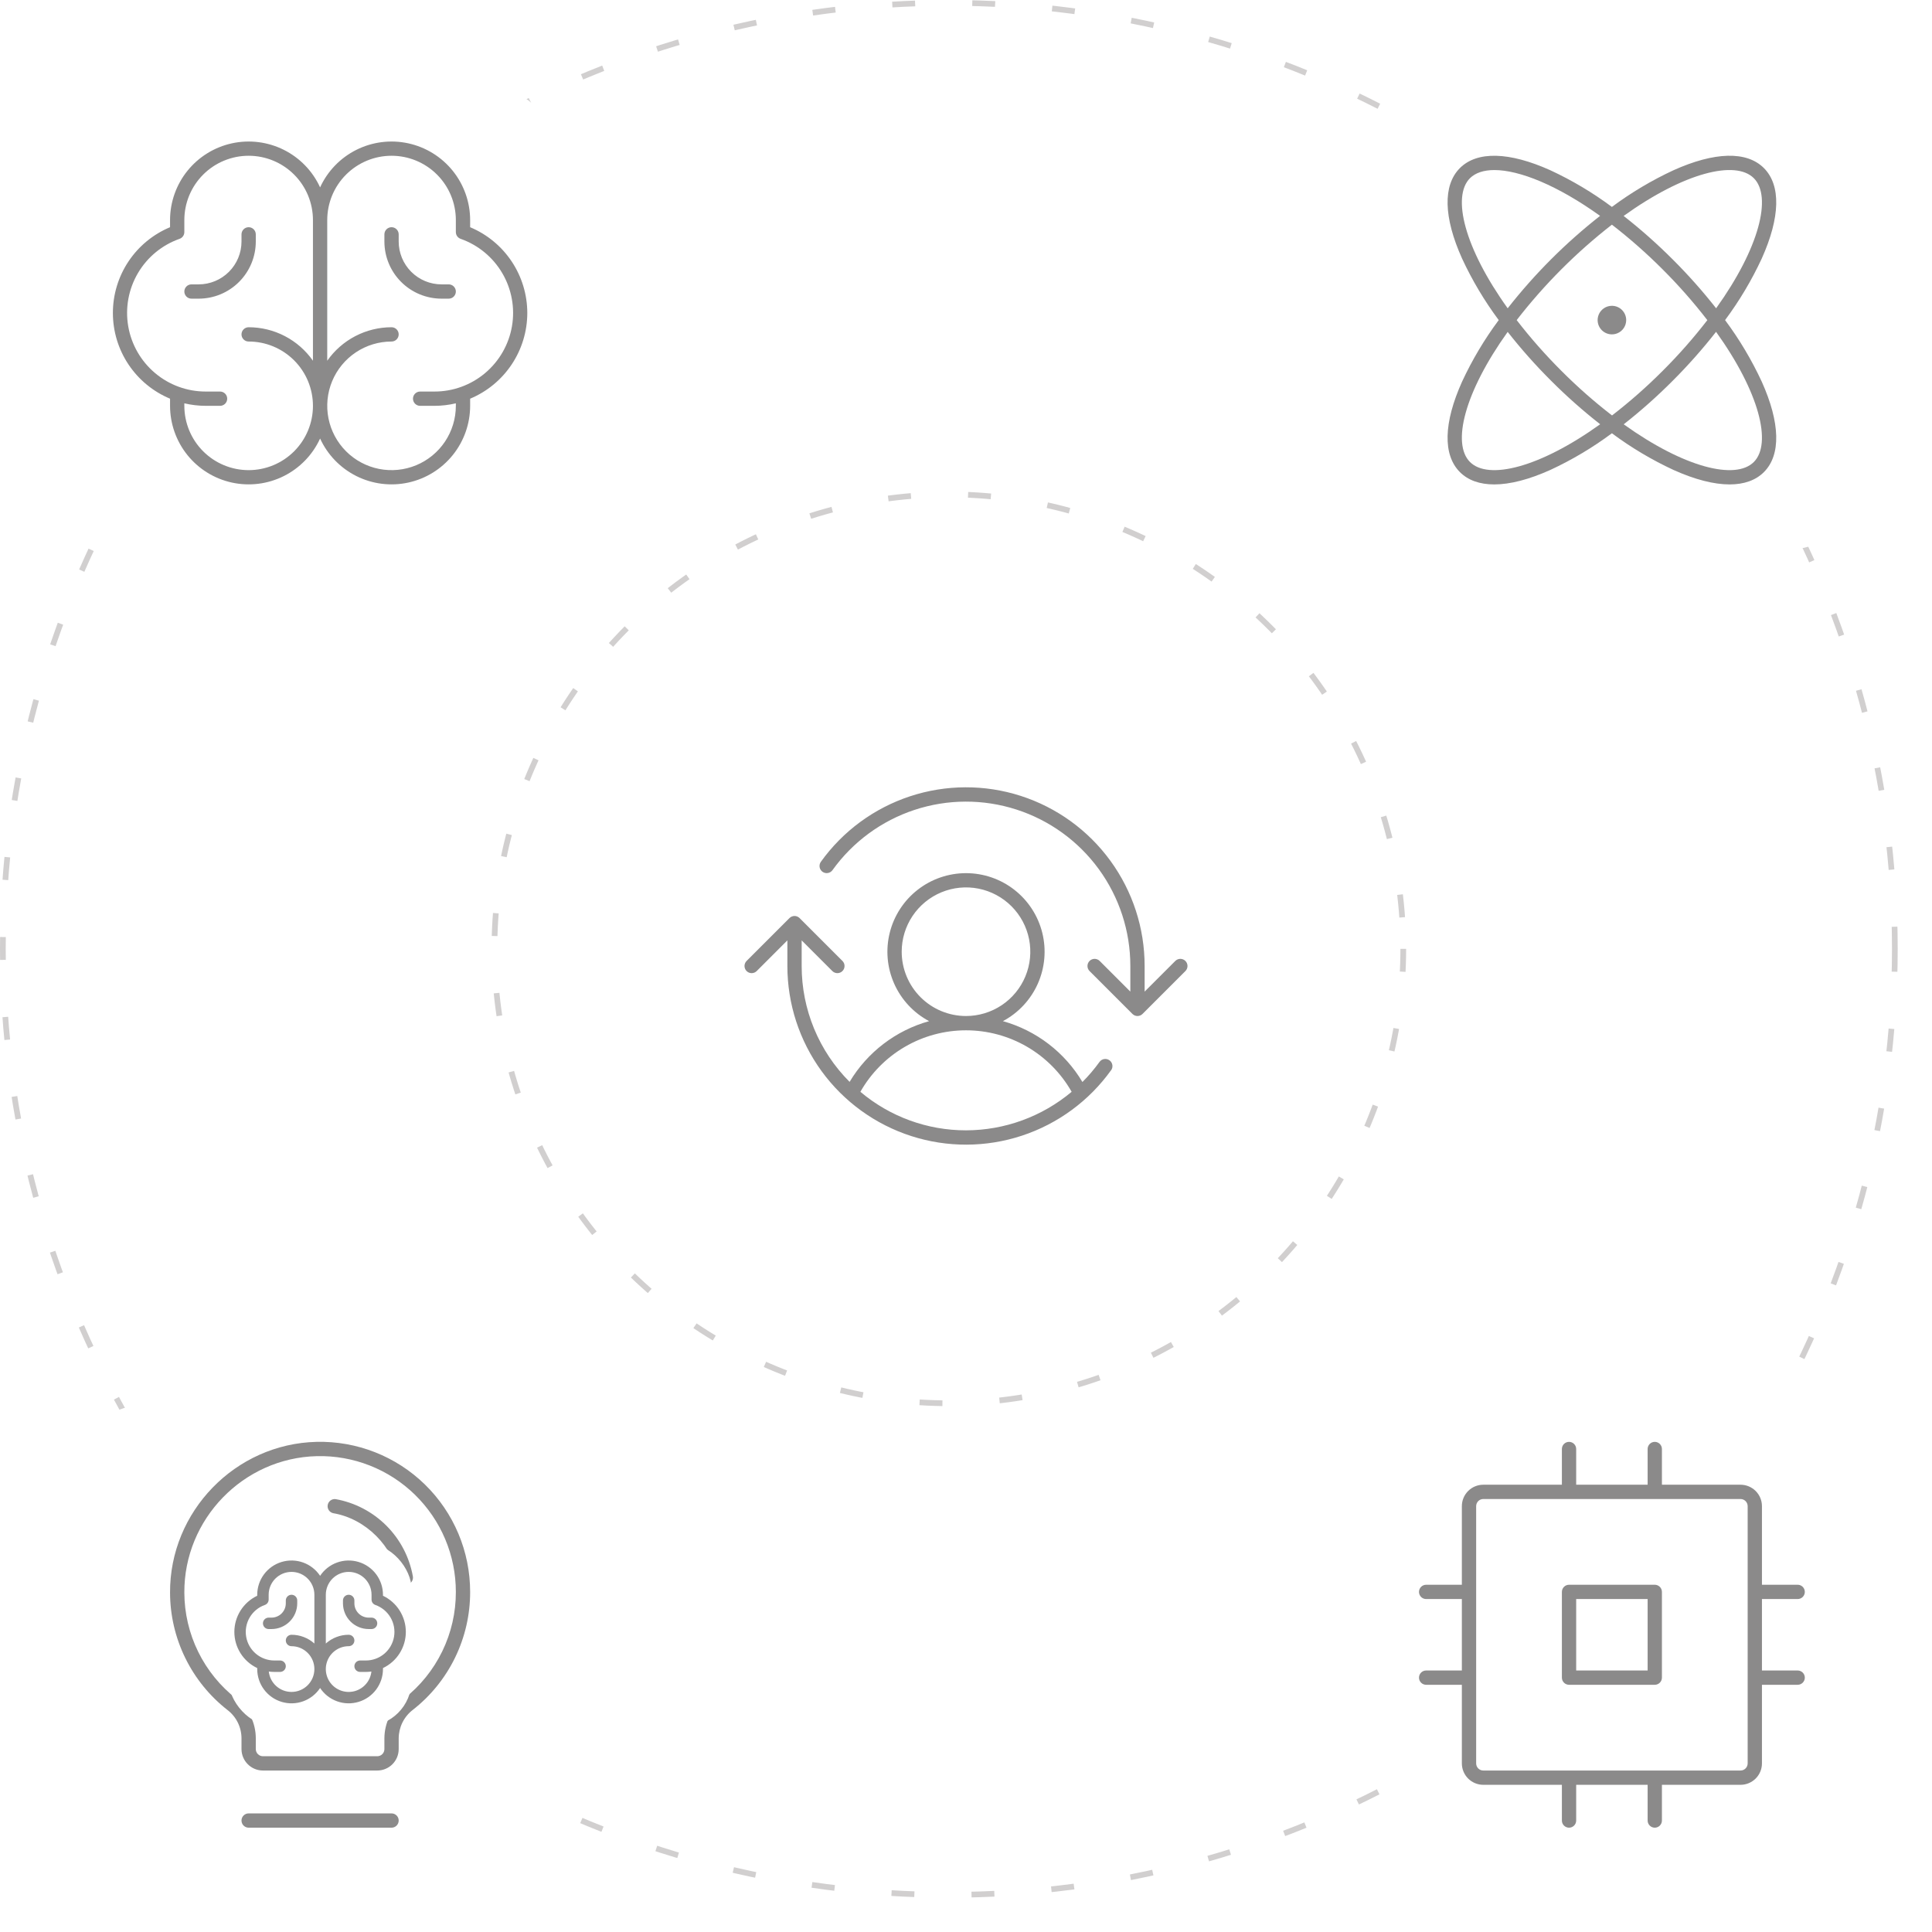 <svg width="338" height="338" viewBox="0 0 338 338" fill="none" xmlns="http://www.w3.org/2000/svg">
<rect width="338" height="338" fill="white"/>
<circle cx="166" cy="166" r="165.5" stroke="#D1CFCF" stroke-dasharray="4 10"/>
<circle cx="166" cy="166" r="79.5" stroke="#D1CFCF" stroke-dasharray="4 10"/>
<rect x="16" y="16" width="80" height="80" rx="8" fill="white"/>
<path d="M92.25 54.75C92.246 51.543 91.295 48.408 89.516 45.74C87.737 43.071 85.209 40.988 82.25 39.75V38.5C82.248 35.364 81.173 32.322 79.205 29.88C77.236 27.438 74.492 25.743 71.427 25.075C68.362 24.407 65.161 24.808 62.355 26.209C59.549 27.611 57.307 29.93 56 32.782C54.693 29.93 52.451 27.611 49.645 26.209C46.839 24.808 43.638 24.407 40.573 25.075C37.508 25.743 34.764 27.438 32.795 29.88C30.827 32.322 29.752 35.364 29.75 38.5V39.75C26.789 40.984 24.259 43.067 22.479 45.736C20.7 48.406 19.75 51.542 19.75 54.75C19.75 57.959 20.7 61.095 22.479 63.764C24.259 66.433 26.789 68.516 29.75 69.75V71C29.752 74.137 30.827 77.179 32.795 79.621C34.764 82.063 37.508 83.758 40.573 84.426C43.638 85.093 46.839 84.693 49.645 83.291C52.451 81.89 54.693 79.571 56 76.719C57.307 79.571 59.549 81.89 62.355 83.291C65.161 84.693 68.362 85.093 71.427 84.426C74.492 83.758 77.236 82.063 79.205 79.621C81.173 77.179 82.248 74.137 82.25 71V69.75C85.21 68.514 87.738 66.431 89.517 63.762C91.296 61.093 92.247 57.958 92.25 54.75ZM43.5 82.25C40.516 82.25 37.655 81.065 35.545 78.955C33.435 76.846 32.25 73.984 32.25 71V70.56C33.479 70.851 34.737 70.999 36 71H38.5C38.831 71 39.15 70.869 39.384 70.634C39.618 70.4 39.75 70.082 39.75 69.75C39.75 69.419 39.618 69.101 39.384 68.866C39.15 68.632 38.831 68.5 38.5 68.5H36C32.754 68.504 29.611 67.359 27.128 65.268C24.645 63.177 22.981 60.275 22.432 57.076C21.884 53.876 22.484 50.586 24.128 47.786C25.772 44.987 28.354 42.86 31.416 41.782C31.66 41.696 31.871 41.536 32.02 41.325C32.169 41.114 32.25 40.862 32.25 40.603V38.5C32.25 35.517 33.435 32.655 35.545 30.545C37.655 28.436 40.516 27.25 43.5 27.25C46.484 27.25 49.345 28.436 51.455 30.545C53.565 32.655 54.75 35.517 54.75 38.5V63.11C53.483 61.302 51.799 59.825 49.841 58.805C47.883 57.785 45.708 57.252 43.5 57.25C43.169 57.25 42.85 57.382 42.616 57.616C42.382 57.851 42.25 58.169 42.25 58.5C42.25 58.832 42.382 59.15 42.616 59.384C42.85 59.619 43.169 59.75 43.5 59.75C46.484 59.75 49.345 60.936 51.455 63.045C53.565 65.155 54.75 68.017 54.75 71C54.75 73.984 53.565 76.846 51.455 78.955C49.345 81.065 46.484 82.25 43.5 82.25ZM76 68.5H73.5C73.168 68.5 72.85 68.632 72.616 68.866C72.382 69.101 72.25 69.419 72.25 69.75C72.25 70.082 72.382 70.4 72.616 70.634C72.85 70.869 73.168 71 73.5 71H76C77.263 70.999 78.521 70.851 79.75 70.56V71C79.75 73.225 79.09 75.4 77.854 77.251C76.618 79.1 74.861 80.543 72.805 81.394C70.749 82.245 68.487 82.468 66.305 82.034C64.123 81.6 62.118 80.529 60.545 78.955C58.972 77.382 57.9 75.377 57.466 73.195C57.032 71.013 57.255 68.751 58.106 66.695C58.958 64.639 60.4 62.883 62.25 61.646C64.1 60.41 66.275 59.75 68.5 59.75C68.832 59.75 69.15 59.619 69.384 59.384C69.618 59.15 69.75 58.832 69.75 58.5C69.75 58.169 69.618 57.851 69.384 57.616C69.15 57.382 68.832 57.25 68.5 57.25C66.292 57.252 64.117 57.785 62.159 58.805C60.201 59.825 58.517 61.302 57.25 63.11V38.5C57.25 35.517 58.435 32.655 60.545 30.545C62.655 28.436 65.516 27.25 68.5 27.25C71.484 27.25 74.345 28.436 76.455 30.545C78.565 32.655 79.75 35.517 79.75 38.5V40.603C79.75 40.862 79.831 41.114 79.98 41.325C80.129 41.536 80.341 41.696 80.584 41.782C83.646 42.86 86.228 44.987 87.872 47.786C89.516 50.586 90.117 53.876 89.568 57.076C89.019 60.275 87.355 63.177 84.872 65.268C82.389 67.359 79.246 68.504 76 68.5ZM79.75 51C79.75 51.332 79.618 51.65 79.384 51.884C79.15 52.119 78.832 52.25 78.5 52.25H77.25C74.598 52.25 72.054 51.197 70.179 49.321C68.304 47.446 67.25 44.903 67.25 42.25V41C67.25 40.669 67.382 40.351 67.616 40.116C67.85 39.882 68.168 39.75 68.5 39.75C68.832 39.75 69.15 39.882 69.384 40.116C69.618 40.351 69.75 40.669 69.75 41V42.25C69.75 44.239 70.54 46.147 71.947 47.554C73.353 48.96 75.261 49.75 77.25 49.75H78.5C78.832 49.75 79.15 49.882 79.384 50.116C79.618 50.351 79.75 50.669 79.75 51ZM44.75 42.25C44.75 44.903 43.696 47.446 41.821 49.321C39.946 51.197 37.402 52.25 34.75 52.25H33.5C33.169 52.25 32.85 52.119 32.616 51.884C32.382 51.65 32.25 51.332 32.25 51C32.25 50.669 32.382 50.351 32.616 50.116C32.85 49.882 33.169 49.75 33.5 49.75H34.75C36.739 49.75 38.647 48.96 40.053 47.554C41.46 46.147 42.25 44.239 42.25 42.25V41C42.25 40.669 42.382 40.351 42.616 40.116C42.85 39.882 43.169 39.75 43.5 39.75C43.831 39.75 44.15 39.882 44.384 40.116C44.618 40.351 44.75 40.669 44.75 41V42.25Z" fill="#8B8A8A"/>
<rect x="242" y="16" width="80" height="80" rx="8" fill="white"/>
<path d="M308.216 66.772C306.452 62.971 304.302 59.361 301.8 56C304.302 52.639 306.452 49.029 308.216 45.228C311.459 38.022 311.594 32.415 308.594 29.406C305.594 26.397 299.978 26.54 292.772 29.784C288.971 31.548 285.361 33.698 282 36.2C278.639 33.698 275.029 31.548 271.228 29.784C264.022 26.54 258.403 26.406 255.406 29.406C252.409 32.406 252.541 38.022 255.784 45.228C257.548 49.029 259.698 52.639 262.2 56C259.698 59.361 257.548 62.971 255.784 66.772C252.541 73.978 252.406 79.584 255.406 82.594C256.844 84.031 258.875 84.75 261.413 84.75C264.156 84.75 267.478 83.903 271.228 82.215C275.029 80.452 278.639 78.302 282 75.8C285.361 78.302 288.971 80.452 292.772 82.215C296.522 83.903 299.844 84.75 302.588 84.75C305.116 84.75 307.156 84.031 308.594 82.594C311.594 79.597 311.459 73.978 308.216 66.772ZM306.828 31.172C310.038 34.384 307.809 43.375 300.234 53.934C297.874 50.929 295.333 48.071 292.625 45.375C289.925 42.671 287.062 40.134 284.053 37.778C294.625 30.187 303.616 27.959 306.828 31.172ZM298.703 56C296.293 59.121 293.683 62.084 290.891 64.868C288.106 67.662 285.144 70.271 282.022 72.681C278.9 70.271 275.937 67.662 273.153 64.868C270.361 62.084 267.751 59.121 265.341 56C270.175 49.761 275.772 44.153 282 39.306C285.119 41.718 288.08 44.328 290.866 47.118C293.663 49.907 296.277 52.874 298.691 56H298.703ZM257.172 31.172C258.125 30.234 259.581 29.75 261.434 29.75C265.844 29.75 272.5 32.434 279.931 37.765C273.913 42.487 268.486 47.915 263.766 53.934C256.191 43.375 253.963 34.384 257.172 31.172ZM257.172 80.828C253.963 77.615 256.191 68.64 263.766 58.065C266.126 61.07 268.667 63.929 271.375 66.625C274.075 69.329 276.938 71.866 279.947 74.222C269.375 81.809 260.384 84.037 257.172 80.828ZM306.828 80.828C303.616 84.037 294.641 81.809 284.066 74.234C287.071 71.874 289.929 69.333 292.625 66.625C295.329 63.925 297.866 61.062 300.222 58.053C307.809 68.625 310.038 77.615 306.828 80.828ZM284.5 56C284.5 56.494 284.353 56.978 284.079 57.389C283.804 57.8 283.414 58.12 282.957 58.309C282.5 58.499 281.997 58.548 281.512 58.452C281.027 58.355 280.582 58.117 280.232 57.768C279.883 57.418 279.645 56.972 279.548 56.487C279.452 56.003 279.501 55.5 279.69 55.043C279.88 54.586 280.2 54.196 280.611 53.921C281.022 53.646 281.506 53.5 282 53.5C282.663 53.5 283.299 53.763 283.768 54.232C284.237 54.701 284.5 55.337 284.5 56Z" fill="#8B8A8A"/>
<rect x="242" y="246" width="80" height="80" rx="8" fill="white"/>
<path d="M289.5 277.25H274.5C274.168 277.25 273.851 277.382 273.616 277.616C273.382 277.851 273.25 278.168 273.25 278.5V293.5C273.25 293.832 273.382 294.149 273.616 294.384C273.851 294.618 274.168 294.75 274.5 294.75H289.5C289.832 294.75 290.149 294.618 290.384 294.384C290.618 294.149 290.75 293.832 290.75 293.5V278.5C290.75 278.168 290.618 277.851 290.384 277.616C290.149 277.382 289.832 277.25 289.5 277.25ZM288.25 292.25H275.75V279.75H288.25V292.25ZM314.5 292.25H308.25V279.75H314.5C314.832 279.75 315.149 279.618 315.384 279.384C315.618 279.149 315.75 278.832 315.75 278.5C315.75 278.168 315.618 277.851 315.384 277.616C315.149 277.382 314.832 277.25 314.5 277.25H308.25V263.5C308.25 262.505 307.855 261.552 307.152 260.848C306.448 260.145 305.495 259.75 304.5 259.75H290.75V253.5C290.75 253.168 290.618 252.851 290.384 252.616C290.149 252.382 289.832 252.25 289.5 252.25C289.168 252.25 288.851 252.382 288.616 252.616C288.382 252.851 288.25 253.168 288.25 253.5V259.75H275.75V253.5C275.75 253.168 275.618 252.851 275.384 252.616C275.149 252.382 274.832 252.25 274.5 252.25C274.168 252.25 273.851 252.382 273.616 252.616C273.382 252.851 273.25 253.168 273.25 253.5V259.75H259.5C258.505 259.75 257.552 260.145 256.848 260.848C256.145 261.552 255.75 262.505 255.75 263.5V277.25H249.5C249.168 277.25 248.851 277.382 248.616 277.616C248.382 277.851 248.25 278.168 248.25 278.5C248.25 278.832 248.382 279.149 248.616 279.384C248.851 279.618 249.168 279.75 249.5 279.75H255.75V292.25H249.5C249.168 292.25 248.851 292.382 248.616 292.616C248.382 292.851 248.25 293.168 248.25 293.5C248.25 293.832 248.382 294.149 248.616 294.384C248.851 294.618 249.168 294.75 249.5 294.75H255.75V308.5C255.75 309.495 256.145 310.448 256.848 311.152C257.552 311.855 258.505 312.25 259.5 312.25H273.25V318.5C273.25 318.832 273.382 319.149 273.616 319.384C273.851 319.618 274.168 319.75 274.5 319.75C274.832 319.75 275.149 319.618 275.384 319.384C275.618 319.149 275.75 318.832 275.75 318.5V312.25H288.25V318.5C288.25 318.832 288.382 319.149 288.616 319.384C288.851 319.618 289.168 319.75 289.5 319.75C289.832 319.75 290.149 319.618 290.384 319.384C290.618 319.149 290.75 318.832 290.75 318.5V312.25H304.5C305.495 312.25 306.448 311.855 307.152 311.152C307.855 310.448 308.25 309.495 308.25 308.5V294.75H314.5C314.832 294.75 315.149 294.618 315.384 294.384C315.618 294.149 315.75 293.832 315.75 293.5C315.75 293.168 315.618 292.851 315.384 292.616C315.149 292.382 314.832 292.25 314.5 292.25ZM305.75 308.5C305.75 308.832 305.618 309.149 305.384 309.384C305.149 309.618 304.832 309.75 304.5 309.75H259.5C259.168 309.75 258.851 309.618 258.616 309.384C258.382 309.149 258.25 308.832 258.25 308.5V263.5C258.25 263.168 258.382 262.851 258.616 262.616C258.851 262.382 259.168 262.25 259.5 262.25H304.5C304.832 262.25 305.149 262.382 305.384 262.616C305.618 262.851 305.75 263.168 305.75 263.5V308.5Z" fill="#8B8A8A"/>
<path d="M207.385 169.884L199.885 177.384C199.769 177.501 199.631 177.593 199.479 177.656C199.328 177.719 199.165 177.751 199.001 177.751C198.836 177.751 198.674 177.719 198.522 177.656C198.37 177.593 198.232 177.501 198.116 177.384L190.616 169.884C190.5 169.768 190.408 169.63 190.345 169.479C190.282 169.327 190.25 169.164 190.25 169C190.25 168.836 190.282 168.673 190.345 168.521C190.408 168.37 190.5 168.232 190.616 168.116C190.732 168 190.87 167.907 191.022 167.845C191.174 167.782 191.336 167.749 191.501 167.749C191.665 167.749 191.828 167.782 191.979 167.845C192.131 167.907 192.269 168 192.385 168.116L197.751 173.481V169C197.753 162.913 195.822 156.983 192.239 152.063C188.655 147.143 183.602 143.488 177.808 141.624C172.014 139.759 165.777 139.782 159.997 141.688C154.216 143.594 149.19 147.286 145.641 152.231C145.447 152.501 145.154 152.682 144.827 152.735C144.499 152.789 144.164 152.71 143.894 152.516C143.625 152.322 143.444 152.029 143.39 151.701C143.337 151.374 143.416 151.038 143.61 150.769C147.467 145.393 152.931 141.38 159.215 139.308C165.498 137.236 172.277 137.212 178.576 139.239C184.874 141.267 190.366 145.24 194.261 150.589C198.156 155.937 200.254 162.384 200.251 169V173.481L205.616 168.116C205.732 168 205.87 167.907 206.022 167.845C206.174 167.782 206.336 167.749 206.501 167.749C206.665 167.749 206.828 167.782 206.979 167.845C207.131 167.907 207.269 168 207.385 168.116C207.501 168.232 207.593 168.37 207.656 168.521C207.719 168.673 207.751 168.836 207.751 169C207.751 169.164 207.719 169.327 207.656 169.479C207.593 169.63 207.501 169.768 207.385 169.884ZM194.385 187.231C190.527 192.604 185.064 196.615 178.781 198.685C172.499 200.755 165.721 200.779 159.425 198.752C153.128 196.725 147.637 192.752 143.742 187.406C139.848 182.059 137.75 175.615 137.751 169V164.519L132.385 169.884C132.151 170.119 131.832 170.251 131.501 170.251C131.169 170.251 130.851 170.119 130.616 169.884C130.382 169.65 130.25 169.332 130.25 169C130.25 168.668 130.382 168.35 130.616 168.116L138.116 160.616C138.232 160.499 138.37 160.407 138.522 160.344C138.674 160.281 138.836 160.249 139.001 160.249C139.165 160.249 139.328 160.281 139.479 160.344C139.631 160.407 139.769 160.499 139.885 160.616L147.385 168.116C147.62 168.35 147.751 168.668 147.751 169C147.751 169.332 147.62 169.65 147.385 169.884C147.151 170.119 146.832 170.251 146.501 170.251C146.169 170.251 145.851 170.119 145.616 169.884L140.251 164.519V169C140.248 172.764 140.987 176.492 142.426 179.97C143.865 183.448 145.974 186.609 148.635 189.272C151.74 184.08 156.719 180.277 162.544 178.647C159.836 177.206 157.687 174.901 156.439 172.099C155.191 169.296 154.917 166.157 155.659 163.18C156.402 160.203 158.118 157.56 160.536 155.672C162.953 153.783 165.933 152.757 169.001 152.757C172.069 152.757 175.048 153.783 177.466 155.672C179.883 157.56 181.6 160.203 182.342 163.18C183.084 166.157 182.81 169.296 181.562 172.099C180.315 174.901 178.166 177.206 175.457 178.647C181.288 180.281 186.269 184.092 189.369 189.294C190.458 188.205 191.457 187.031 192.357 185.781C192.551 185.512 192.844 185.331 193.171 185.278C193.498 185.225 193.833 185.305 194.102 185.498C194.371 185.692 194.552 185.985 194.605 186.313C194.658 186.64 194.579 186.975 194.385 187.244V187.231ZM169.001 177.75C171.226 177.75 173.401 177.09 175.251 175.854C177.101 174.618 178.543 172.861 179.394 170.805C180.246 168.75 180.469 166.488 180.035 164.305C179.6 162.123 178.529 160.118 176.956 158.545C175.382 156.972 173.378 155.9 171.195 155.466C169.013 155.032 166.751 155.255 164.696 156.106C162.64 156.958 160.883 158.4 159.647 160.25C158.41 162.1 157.751 164.275 157.751 166.5C157.751 169.484 158.936 172.345 161.046 174.455C163.156 176.565 166.017 177.75 169.001 177.75ZM169.001 197.75C175.761 197.74 182.303 195.354 187.482 191.009C185.627 187.743 182.94 185.026 179.694 183.136C176.448 181.246 172.759 180.251 169.002 180.251C165.246 180.251 161.557 181.246 158.311 183.136C155.064 185.026 152.377 187.743 150.523 191.009C155.692 195.369 162.238 197.757 169.001 197.75Z" fill="#8B8A8A"/>
<rect x="16" y="246" width="80" height="80" rx="8" fill="white"/>
<path d="M69.75 318.5C69.75 318.831 69.619 319.149 69.384 319.384C69.15 319.618 68.832 319.75 68.5 319.75H43.5C43.169 319.75 42.851 319.618 42.617 319.384C42.382 319.149 42.25 318.831 42.25 318.5C42.25 318.168 42.382 317.85 42.617 317.616C42.851 317.381 43.169 317.25 43.5 317.25H68.5C68.832 317.25 69.15 317.381 69.384 317.616C69.619 317.85 69.75 318.168 69.75 318.5ZM82.25 278.5C82.26 282.478 81.361 286.405 79.622 289.983C77.883 293.56 75.35 296.694 72.216 299.143C71.452 299.73 70.833 300.485 70.406 301.348C69.978 302.211 69.754 303.161 69.75 304.125V306C69.75 306.994 69.355 307.948 68.652 308.651C67.949 309.355 66.995 309.75 66 309.75H46C45.006 309.75 44.052 309.355 43.349 308.651C42.645 307.948 42.25 306.994 42.25 306V304.125C42.25 303.171 42.031 302.229 41.611 301.373C41.191 300.517 40.58 299.768 39.825 299.184C36.698 296.749 34.166 293.635 32.42 290.077C30.674 286.519 29.762 282.61 29.75 278.647C29.672 264.437 41.163 252.59 55.375 252.25C58.875 252.166 62.356 252.784 65.613 254.066C68.87 255.347 71.838 257.268 74.342 259.714C76.846 262.159 78.836 265.081 80.194 268.308C81.552 271.534 82.251 274.999 82.25 278.5ZM79.75 278.5C79.751 275.332 79.119 272.196 77.889 269.277C76.66 266.357 74.859 263.713 72.593 261.5C70.327 259.287 67.641 257.55 64.693 256.391C61.745 255.231 58.595 254.673 55.428 254.75C42.563 255.062 32.178 265.772 32.25 278.634C32.262 282.218 33.089 285.753 34.668 288.97C36.247 292.188 38.538 295.004 41.366 297.206C42.421 298.025 43.274 299.074 43.86 300.273C44.447 301.472 44.752 302.79 44.75 304.125V306C44.75 306.331 44.882 306.649 45.117 306.884C45.351 307.118 45.669 307.25 46 307.25H66C66.332 307.25 66.65 307.118 66.884 306.884C67.119 306.649 67.25 306.331 67.25 306V304.125C67.254 302.784 67.564 301.462 68.156 300.26C68.749 299.057 69.608 298.006 70.669 297.187C73.507 294.97 75.8 292.134 77.374 288.895C78.948 285.656 79.761 282.101 79.75 278.5ZM58.707 262.268C58.388 262.231 58.068 262.318 57.812 262.511C57.555 262.704 57.383 262.987 57.33 263.304C57.277 263.62 57.347 263.944 57.527 264.21C57.706 264.475 57.981 264.662 58.294 264.731C63.978 265.687 68.813 270.515 69.769 276.209C69.819 276.5 69.969 276.764 70.195 276.954C70.42 277.145 70.705 277.249 71 277.25C71.071 277.249 71.141 277.243 71.21 277.231C71.536 277.175 71.827 276.992 72.019 276.722C72.21 276.452 72.287 276.117 72.232 275.79C71.63 272.424 70.011 269.323 67.593 266.905C65.175 264.487 62.073 262.869 58.707 262.268Z" fill="#8B8A8A"/>
<rect x="40" y="270" width="32" height="32" rx="8" fill="white"/>
<path d="M71.001 285.5C71 284.176 70.623 282.879 69.915 281.759C69.207 280.64 68.197 279.743 67.001 279.174V279C67 277.712 66.584 276.458 65.815 275.424C65.046 274.391 63.964 273.632 62.73 273.261C61.497 272.889 60.176 272.925 58.964 273.362C57.752 273.8 56.713 274.616 56.001 275.689C55.289 274.616 54.25 273.8 53.038 273.362C51.826 272.925 50.505 272.889 49.272 273.261C48.038 273.632 46.956 274.391 46.187 275.424C45.418 276.458 45.002 277.712 45.001 279V279.174C43.804 279.742 42.792 280.638 42.084 281.757C41.376 282.877 41 284.174 41 285.499C41 286.824 41.376 288.122 42.084 289.241C42.792 290.361 43.804 291.257 45.001 291.824V292C45.002 293.289 45.418 294.543 46.187 295.577C46.956 296.61 48.038 297.369 49.272 297.74C50.505 298.112 51.826 298.076 53.038 297.639C54.25 297.201 55.289 296.385 56.001 295.312C56.713 296.385 57.752 297.201 58.964 297.639C60.176 298.076 61.497 298.112 62.73 297.74C63.964 297.369 65.046 296.61 65.815 295.577C66.584 294.543 67 293.289 67.001 292V291.824C68.197 291.255 69.207 290.36 69.915 289.241C70.623 288.121 70.999 286.825 71.001 285.5ZM51.001 296C50.015 296 49.063 295.636 48.329 294.977C47.595 294.318 47.131 293.411 47.025 292.43C47.348 292.477 47.674 292.5 48.001 292.5H49.001C49.266 292.5 49.52 292.395 49.708 292.208C49.896 292.02 50.001 291.766 50.001 291.5C50.001 291.235 49.896 290.981 49.708 290.793C49.52 290.606 49.266 290.5 49.001 290.5H48.001C46.82 290.502 45.677 290.085 44.774 289.325C43.871 288.565 43.267 287.509 43.067 286.346C42.867 285.182 43.086 283.985 43.684 282.968C44.282 281.95 45.221 281.176 46.335 280.784C46.529 280.715 46.698 280.588 46.818 280.419C46.937 280.25 47.001 280.048 47.001 279.842V279C47.001 277.94 47.422 276.922 48.172 276.172C48.923 275.422 49.94 275 51.001 275C52.062 275 53.079 275.422 53.829 276.172C54.58 276.922 55.001 277.94 55.001 279V287.533C53.903 286.545 52.478 285.999 51.001 286C50.736 286 50.481 286.106 50.294 286.293C50.106 286.481 50.001 286.735 50.001 287C50.001 287.266 50.106 287.52 50.294 287.708C50.481 287.895 50.736 288 51.001 288C52.062 288 53.079 288.422 53.829 289.172C54.58 289.922 55.001 290.94 55.001 292C55.001 293.061 54.58 294.079 53.829 294.829C53.079 295.579 52.062 296 51.001 296ZM64.001 290.5H63.001C62.736 290.5 62.481 290.606 62.294 290.793C62.106 290.981 62.001 291.235 62.001 291.5C62.001 291.766 62.106 292.02 62.294 292.208C62.481 292.395 62.736 292.5 63.001 292.5H64.001C64.328 292.5 64.654 292.477 64.977 292.43C64.894 293.199 64.59 293.927 64.102 294.526C63.614 295.125 62.963 295.57 62.228 295.808C61.492 296.045 60.704 296.064 59.958 295.862C59.212 295.661 58.54 295.247 58.024 294.672C57.507 294.097 57.169 293.385 57.049 292.621C56.929 291.858 57.033 291.076 57.348 290.37C57.663 289.665 58.175 289.065 58.824 288.645C59.472 288.224 60.228 288 61.001 288C61.266 288 61.52 287.895 61.708 287.708C61.896 287.52 62.001 287.266 62.001 287C62.001 286.735 61.896 286.481 61.708 286.293C61.52 286.106 61.266 286 61.001 286C59.524 285.999 58.099 286.545 57.001 287.533V279C57.001 277.94 57.422 276.922 58.172 276.172C58.923 275.422 59.94 275 61.001 275C62.062 275 63.079 275.422 63.829 276.172C64.579 276.922 65.001 277.94 65.001 279V279.842C65.001 280.048 65.065 280.25 65.184 280.419C65.304 280.588 65.472 280.715 65.667 280.784C66.781 281.176 67.72 281.95 68.318 282.968C68.916 283.985 69.134 285.182 68.935 286.346C68.735 287.509 68.13 288.565 67.228 289.325C66.324 290.085 65.181 290.502 64.001 290.5ZM66.001 284C66.001 284.266 65.896 284.52 65.708 284.708C65.52 284.895 65.266 285 65.001 285H64.501C63.307 285 62.163 284.526 61.319 283.682C60.475 282.839 60.001 281.694 60.001 280.5V280C60.001 279.735 60.106 279.481 60.294 279.293C60.481 279.106 60.736 279 61.001 279C61.266 279 61.52 279.106 61.708 279.293C61.896 279.481 62.001 279.735 62.001 280V280.5C62.001 281.164 62.264 281.799 62.733 282.268C63.202 282.737 63.838 283 64.501 283H65.001C65.266 283 65.52 283.106 65.708 283.293C65.896 283.481 66.001 283.735 66.001 284ZM47.501 285H47.001C46.736 285 46.481 284.895 46.294 284.708C46.106 284.52 46.001 284.266 46.001 284C46.001 283.735 46.106 283.481 46.294 283.293C46.481 283.106 46.736 283 47.001 283H47.501C48.164 283 48.8 282.737 49.269 282.268C49.737 281.799 50.001 281.164 50.001 280.5V280C50.001 279.735 50.106 279.481 50.294 279.293C50.481 279.106 50.736 279 51.001 279C51.266 279 51.52 279.106 51.708 279.293C51.896 279.481 52.001 279.735 52.001 280V280.5C52.001 281.694 51.527 282.839 50.683 283.682C49.839 284.526 48.694 285 47.501 285Z" fill="#8B8A8A"/>
</svg>
